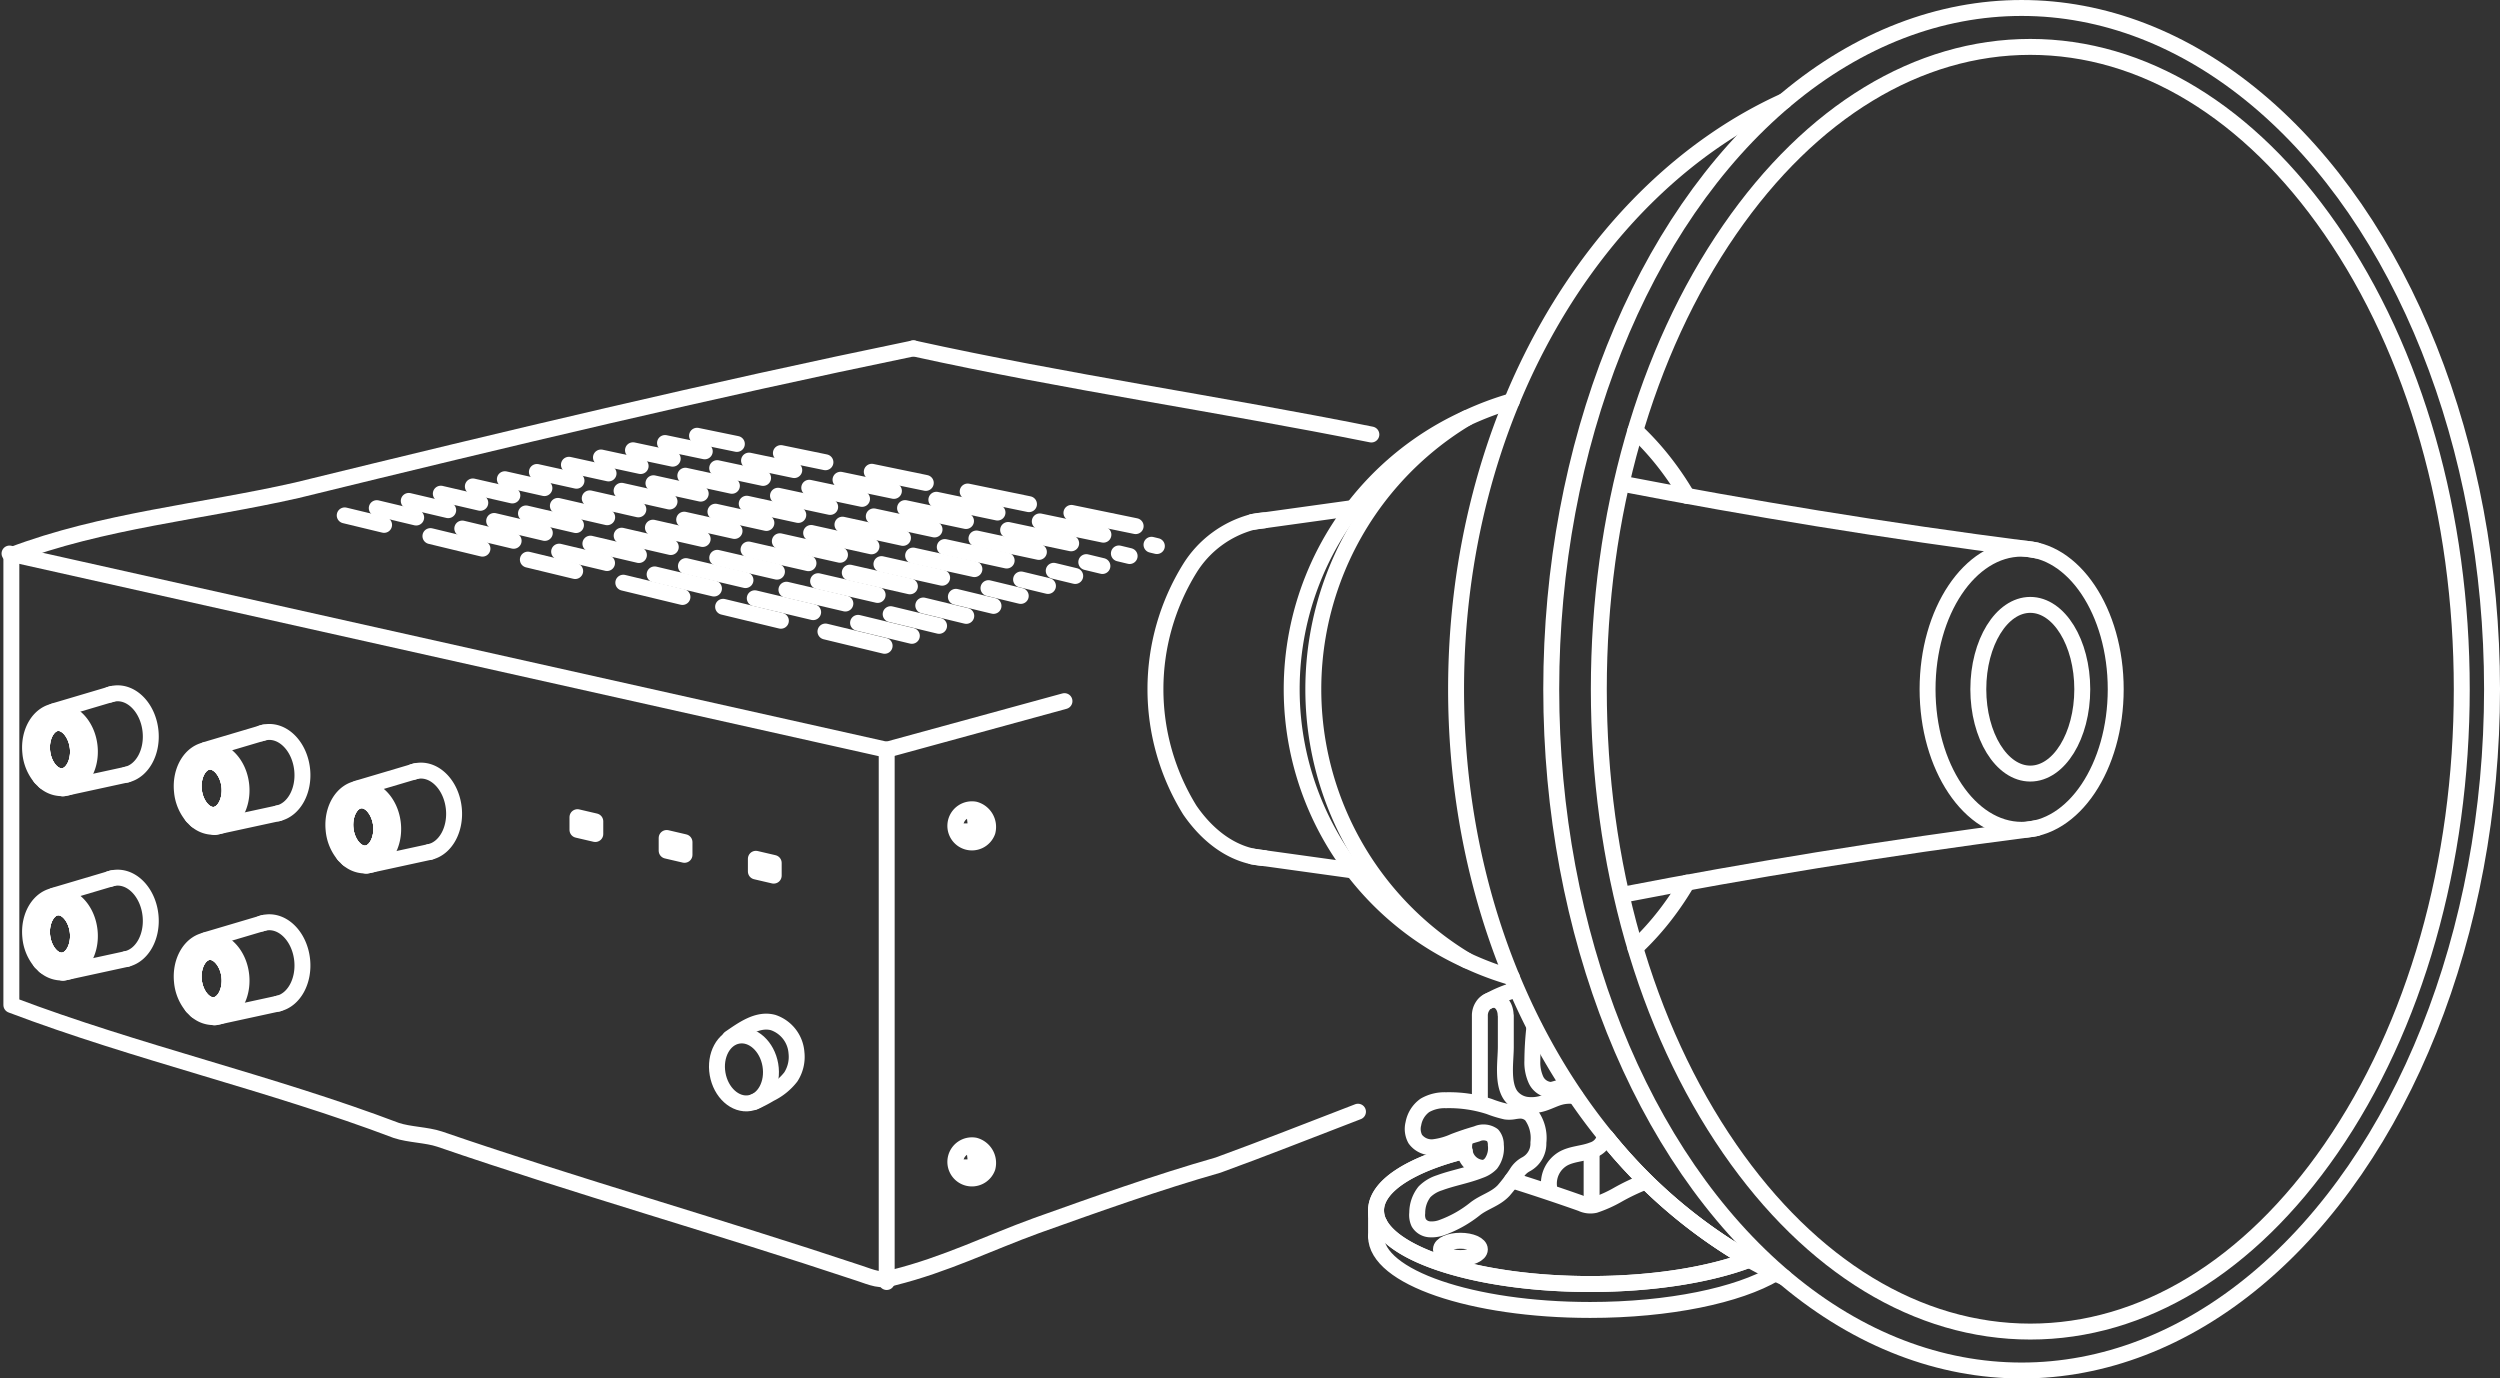 <svg xmlns="http://www.w3.org/2000/svg" width="313.859" height="173.058" viewBox="0 0 313.859 173.058">
  <rect x="0" y="0" width="313.859" height="173.058" fill="#333333" stroke="none"/>
  <g id="prlineicon1" transform="translate(24.544 2.719)">
    <g id="Group_13810" data-name="Group 13810" transform="translate(-23.621 -1.99)">
      <path id="Path_21024" data-name="Path 21024" d="M337.015,261.689a3.006,3.006,0,0,0,.073,2.451,2.426,2.426,0,0,0,2.012,1.327" transform="translate(-153.899 -119.581)" fill="none" stroke="#fff" stroke-linecap="round" stroke-linejoin="round" stroke-width="2"/>
      <path id="Path_21025" data-name="Path 21025" d="M352.812,236.18a39.461,39.461,0,0,0-.252,4.191,5.3,5.3,0,0,0,.453,2.392,2.191,2.191,0,0,0,1.946,1.269,15.238,15.238,0,0,0,1.964-.628" transform="translate(-161.105 -107.925)" fill="none" stroke="#fff" stroke-linecap="round" stroke-linejoin="round" stroke-width="2"/>
      <line id="Line_529" data-name="Line 529" y1="5.397" transform="translate(198.894 143.894)" fill="none" stroke="#fff" stroke-linecap="round" stroke-linejoin="round" stroke-width="2"/>
      <path id="Path_21026" data-name="Path 21026" d="M347.835,271.521q4.382,1.38,8.716,2.91a2.624,2.624,0,0,0,1.7.2,15.708,15.708,0,0,0,2.889-1.3,27.185,27.185,0,0,1,3.411-1.62" transform="translate(-158.946 -124.074)" fill="none" stroke="#fff" stroke-linecap="round" stroke-linejoin="round" stroke-width="2"/>
      <path id="Path_21027" data-name="Path 21027" d="M363.4,261.423a2.231,2.231,0,0,1-1.548,1.689c-1.2.476-2.581.455-3.7,1.093a3.614,3.614,0,0,0-1.756,3.5" transform="translate(-162.846 -119.46)" fill="none" stroke="#fff" stroke-linecap="round" stroke-linejoin="round" stroke-width="2"/>
      <path id="Path_21028" data-name="Path 21028" d="M342.349,228.947a15.818,15.818,0,0,1,3.351-1.414" transform="translate(-156.439 -103.973)" fill="none" stroke="#fff" stroke-linecap="round" stroke-linejoin="round" stroke-width="2"/>
      <path id="Path_21029" data-name="Path 21029" d="M340.425,242.67V231.809a2.115,2.115,0,0,1,.347-1.214,1.681,1.681,0,0,1,1.108-.773c1.125-.189,1.753.863,1.777,1.831l.025.156v3.873c0,1.814-.489,4.595.634,6.155a3,3,0,0,0,1.979,1.146,4.848,4.848,0,0,0,2.31-.268c.666-.231,1.3-.562,1.98-.733a4.438,4.438,0,0,1,1.837-.068" transform="translate(-155.56 -105.009)" fill="none" stroke="#fff" stroke-linecap="round" stroke-linejoin="round" stroke-width="2"/>
      <ellipse id="Ellipse_134" data-name="Ellipse 134" cx="2.444" cy="1.086" rx="2.444" ry="1.086" transform="translate(179.978 155.038)" fill="none" stroke="#fff" stroke-linecap="round" stroke-linejoin="round" stroke-width="2"/>
      <path id="Path_21030" data-name="Path 21030" d="M337.628,254.4a3.362,3.362,0,0,1-1.028.032,14.3,14.3,0,0,1-2.071-.632,16.347,16.347,0,0,0-5.464-.791,4.929,4.929,0,0,0-2.633.648,3.6,3.6,0,0,0-1.443,2.306,2.658,2.658,0,0,0,.241,1.926,2.538,2.538,0,0,0,2.321,1.014,8.728,8.728,0,0,0,2.548-.72q1.407-.537,2.856-.95a2.014,2.014,0,0,1,1.977.165,1.818,1.818,0,0,1,.408,1.226,3.258,3.258,0,0,1-.618,2.344,3.458,3.458,0,0,1-1.355.842c-1.654.658-3.432.948-5.1,1.565a4.588,4.588,0,0,0-1.884,1.135,4.26,4.26,0,0,0-.909,2.638,2.345,2.345,0,0,0,.187,1.241,1.72,1.72,0,0,0,1.316.823,3.709,3.709,0,0,0,1.585-.217,14.612,14.612,0,0,0,4.235-2.392c1.144-.864,2.52-1.191,3.521-2.256a19.739,19.739,0,0,0,1.641-2.178,3.006,3.006,0,0,1,1.2-1.133,2.944,2.944,0,0,0,1.524-2.706,4.878,4.878,0,0,0-.9-3.459l-.029-.028a1.94,1.94,0,0,0-1.49-.522C338.043,254.335,337.835,254.367,337.628,254.4Z" transform="translate(-148.472 -115.611)" fill="none" stroke="#fff" stroke-linecap="round" stroke-linejoin="round" stroke-width="2"/>
      <line id="Line_530" data-name="Line 530" y1="3.258" transform="translate(171.832 151.237)" fill="none" stroke="#fff" stroke-linecap="round" stroke-linejoin="round" stroke-width="2"/>
      <path id="Path_21031" data-name="Path 21031" d="M316.425,284.5c0,5.1,12.034,9.232,26.88,9.232,9.932,0,18.6-1.846,23.253-4.6" transform="translate(-144.593 -130.005)" fill="none" stroke="#fff" stroke-linecap="round" stroke-linejoin="round" stroke-width="2"/>
      <line id="Line_531" data-name="Line 531" y1="0.005" transform="translate(172.25 152.866)" fill="none" stroke="#fff" stroke-linecap="round" stroke-linejoin="round" stroke-width="2"/>
      <path id="Path_21032" data-name="Path 21032" d="M327.53,263.278c-6.728,1.673-11.105,4.4-11.105,7.472a3.48,3.48,0,0,0,.418,1.629v.005c2.248,4.317,13.239,7.6,26.462,7.6,7.929,0,15.053-1.178,19.973-3.052a63.98,63.98,0,0,1-17.953-15.384c-.06,0-.125-.005-.185-.005" transform="translate(-144.593 -119.513)" fill="none" stroke="#fff" stroke-linecap="round" stroke-linejoin="round" stroke-width="2"/>
      <path id="Path_21033" data-name="Path 21033" d="M327.53,263.278c-6.728,1.673-11.105,4.4-11.105,7.472a3.48,3.48,0,0,0,.418,1.629v.005c2.248,4.317,13.239,7.6,26.462,7.6,7.929,0,15.053-1.178,19.973-3.052a63.98,63.98,0,0,1-17.953-15.384c-.06,0-.125-.005-.185-.005" transform="translate(-144.593 -119.513)" fill="none" stroke="#fff" stroke-linecap="round" stroke-linejoin="round" stroke-width="2"/>
      <path id="Path_21034" data-name="Path 21034" d="M300.631,198.441l-11.344-1.575a.12.12,0,0,1-.043-.005l-1.33-.19c-.016,0-.027-.005-.038-.005" transform="translate(-131.547 -89.868)" fill="none" stroke="#fff" stroke-linecap="round" stroke-linejoin="round" stroke-width="2"/>
      <path id="Path_21035" data-name="Path 21035" d="M287.875,117.836c.011,0,.022-.005.038-.005l1.33-.19a.119.119,0,0,1,.043-.005l11.344-1.575" transform="translate(-131.547 -53.035)" fill="none" stroke="#fff" stroke-linecap="round" stroke-linejoin="round" stroke-width="2"/>
      <path id="Path_21036" data-name="Path 21036" d="M425.41,190.1l-1.238.2q-12.818,1.653-26.31,3.828-12.565,2.037-24.437,4.344" transform="translate(-170.64 -86.866)" fill="none" stroke="#fff" stroke-linecap="round" stroke-linejoin="round" stroke-width="2"/>
      <path id="Path_21037" data-name="Path 21037" d="M373.425,110.5q11.868,2.3,24.437,4.344,13.483,2.186,26.31,3.828l1.238.2" transform="translate(-170.64 -50.494)" fill="none" stroke="#fff" stroke-linecap="round" stroke-linejoin="round" stroke-width="2"/>
      <path id="Path_21038" data-name="Path 21038" d="M468.71,149.089c0,5.849-2.921,10.589-6.526,10.589s-6.526-4.741-6.526-10.589,2.922-10.589,6.526-10.589S468.71,143.241,468.71,149.089Z" transform="translate(-208.217 -63.289)" fill="none" stroke="#fff" stroke-linecap="round" stroke-linejoin="round" stroke-width="2"/>
      <ellipse id="Ellipse_135" data-name="Ellipse 135" cx="11.811" cy="17.649" rx="11.811" ry="17.649" transform="translate(241.07 68.152)" fill="none" stroke="#fff" stroke-linecap="round" stroke-linejoin="round" stroke-width="2"/>
      <path id="Path_21039" data-name="Path 21039" d="M376.115,22.02c-24.019,10.893-41.19,39.843-41.19,73.843,0,22.053,7.222,41.977,18.854,56.232a63.98,63.98,0,0,0,17.953,15.384c1.075.608,2.172,1.178,3.28,1.711.364.174.733.348,1.1.516" transform="translate(-153.047 -10.062)" fill="none" stroke="#fff" stroke-linecap="round" stroke-linejoin="round" stroke-width="2"/>
      <path id="Path_21040" data-name="Path 21040" d="M324.566,91.39a38.218,38.218,0,0,0-5.658,2.123,37.36,37.36,0,0,0,0,68.1,38.22,38.22,0,0,0,5.658,2.123" transform="translate(-135.682 -41.761)" fill="none" stroke="#fff" stroke-linecap="round" stroke-linejoin="round" stroke-width="2"/>
      <path id="Path_21041" data-name="Path 21041" d="M321.192,163.4a39.719,39.719,0,0,1,0-68.1" transform="translate(-137.967 -43.548)" fill="none" stroke="#fff" stroke-linecap="round" stroke-linejoin="round" stroke-width="2"/>
      <ellipse id="Ellipse_136" data-name="Ellipse 136" cx="59.056" cy="85.529" rx="59.056" ry="85.529" transform="translate(193.825 0.272)" fill="none" stroke="#fff" stroke-linecap="round" stroke-linejoin="round" stroke-width="2"/>
      <path id="Path_21042" data-name="Path 21042" d="M376.375,210.9a34.889,34.889,0,0,0,3.731-4.105,38.429,38.429,0,0,0,2.759-4.084" transform="translate(-171.988 -92.63)" fill="none" stroke="#fff" stroke-linecap="round" stroke-linejoin="round" stroke-width="2"/>
      <path id="Path_21043" data-name="Path 21043" d="M376.375,98.21a34.894,34.894,0,0,1,3.731,4.105,38.05,38.05,0,0,1,2.764,4.095" transform="translate(-171.988 -44.878)" fill="none" stroke="#fff" stroke-linecap="round" stroke-linejoin="round" stroke-width="2"/>
      <path id="Path_21044" data-name="Path 21044" d="M279.028,118.96a.134.134,0,0,0-.043.005,9.234,9.234,0,0,0-1.331.19c-.016,0-.027.005-.038.005a13.265,13.265,0,0,0-7.869,5.816,28.828,28.828,0,0,0,0,30.367c2.531,3.666,5.805,5.783,9.281,6.011a.092.092,0,0,0,.038.005" transform="translate(-121.288 -54.36)" fill="none" stroke="#fff" stroke-linecap="round" stroke-linejoin="round" stroke-width="2"/>
      <path id="Path_21045" data-name="Path 21045" d="M422.093,170.783c-14.121,0-27.522-8.147-37.736-22.94-10.6-15.346-16.432-35.838-16.432-57.7s5.836-42.356,16.432-57.7C394.571,17.647,407.973,9.5,422.093,9.5s27.522,8.147,37.737,22.941c10.6,15.345,16.432,35.837,16.432,57.7s-5.836,42.355-16.432,57.7C449.616,162.636,436.214,170.783,422.093,170.783Z" transform="translate(-168.126 -4.341)" fill="none" stroke="#fff" stroke-linecap="round" stroke-linejoin="round" stroke-width="2"/>
      <path id="Path_21046" data-name="Path 21046" d="M167.03,236.926c1.542-1.046,3.466-2.509,5.452-1.961a4.326,4.326,0,0,1,2.913,3.789,4.64,4.64,0,0,1-.711,3.034,7.431,7.431,0,0,1-2.62,2.116,16.5,16.5,0,0,1-2.011,1.038" transform="translate(-76.326 -107.315)" fill="none" stroke="#fff" stroke-linecap="round" stroke-linejoin="round" stroke-width="2"/>
      <path id="Path_21047" data-name="Path 21047" d="M170.752,241.73c.4,2.336-.753,4.486-2.581,4.8s-3.637-1.323-4.041-3.659.753-4.487,2.581-4.8S170.349,239.394,170.752,241.73Z" transform="translate(-74.964 -108.771)" fill="none" stroke="#fff" stroke-linecap="round" stroke-linejoin="round" stroke-width="2"/>
      <path id="Path_21048" data-name="Path 21048" d="M173.045,197.2v1.593l2.24.522v-1.593Z" transform="translate(-79.074 -90.113)" fill="none" stroke="#fff" stroke-linecap="round" stroke-linejoin="round" stroke-width="2"/>
      <path id="Path_21049" data-name="Path 21049" d="M152.422,192.389v1.593l2.24.522v-1.593Z" transform="translate(-69.651 -87.914)" fill="none" stroke="#fff" stroke-linecap="round" stroke-linejoin="round" stroke-width="2"/>
      <path id="Path_21050" data-name="Path 21050" d="M131.8,187.577v1.593l2.24.522V188.1Z" transform="translate(-60.227 -85.715)" fill="none" stroke="#fff" stroke-linecap="round" stroke-linejoin="round" stroke-width="2"/>
      <path id="Path_21051" data-name="Path 21051" d="M221.1,268.1a4.139,4.139,0,0,0,2.257-.507" transform="translate(-101.035 -122.28)" fill="none" stroke="#fff" stroke-linecap="round" stroke-linejoin="round" stroke-width="2"/>
      <path id="Path_21052" data-name="Path 21052" d="M223.6,264.875a9.848,9.848,0,0,1,.042,3.2" transform="translate(-102.178 -121.037)" fill="none" stroke="#fff" stroke-linecap="round" stroke-linejoin="round" stroke-width="2"/>
      <path id="Path_21053" data-name="Path 21053" d="M223.164,266.226a2.082,2.082,0,1,1-1.587-2.754A2.263,2.263,0,0,1,223.164,266.226Z" transform="translate(-100.109 -120.382)" fill="none" stroke="#fff" stroke-linecap="round" stroke-linejoin="round" stroke-width="2"/>
      <path id="Path_21054" data-name="Path 21054" d="M221.1,190.424a4.14,4.14,0,0,0,2.257-.507" transform="translate(-101.035 -86.784)" fill="none" stroke="#fff" stroke-linecap="round" stroke-linejoin="round" stroke-width="2"/>
      <path id="Path_21055" data-name="Path 21055" d="M223.6,187.2a9.848,9.848,0,0,1,.042,3.2" transform="translate(-102.178 -85.54)" fill="none" stroke="#fff" stroke-linecap="round" stroke-linejoin="round" stroke-width="2"/>
      <path id="Path_21056" data-name="Path 21056" d="M223.164,188.545a2.082,2.082,0,1,1-1.587-2.754A2.263,2.263,0,0,1,223.164,188.545Z" transform="translate(-100.109 -84.886)" fill="none" stroke="#fff" stroke-linecap="round" stroke-linejoin="round" stroke-width="2"/>
      <path id="Path_21057" data-name="Path 21057" d="M90.987,195.6a.381.381,0,0,1-.06.015l-7.937,1.725" transform="translate(-37.923 -89.382)" fill="none" stroke="#fff" stroke-linecap="round" stroke-linejoin="round" stroke-width="2"/>
      <path id="Path_21058" data-name="Path 21058" d="M88.227,176.951c-.008,0-.015,0-.022.008l-.273.078-7,2.076" transform="translate(-36.981 -80.859)" fill="none" stroke="#fff" stroke-linecap="round" stroke-linejoin="round" stroke-width="2"/>
      <path id="Path_21059" data-name="Path 21059" d="M95.878,187.03a.559.559,0,0,0,.06-.015c1.945-.459,3.259-2.8,2.986-5.465-.295-2.834-2.281-4.947-4.438-4.722a2.84,2.84,0,0,0-.366.06c-.008,0-.015,0-.022.007a2.21,2.21,0,0,0-.265.075s-.008,0-.008,0" transform="translate(-42.874 -80.796)" fill="none" stroke="#fff" stroke-linecap="round" stroke-linejoin="round" stroke-width="2"/>
      <path id="Path_21060" data-name="Path 21060" d="M78.144,187.248c-.191-1.81.679-3.446,1.889-3.573.053,0,.1-.007.149-.007,1.165,0,2.259,1.4,2.438,3.117.187,1.811-.679,3.449-1.893,3.572a.978.978,0,0,1-.149.008C79.413,190.365,78.319,188.969,78.144,187.248Z" transform="translate(-35.697 -83.929)" fill="none" stroke="#fff" stroke-linecap="round" stroke-linejoin="round" stroke-width="2"/>
      <path id="Path_21061" data-name="Path 21061" d="M79.624,190.585a3.249,3.249,0,0,1-2.415-.8l.418-.627a2.562,2.562,0,0,0,1.695.695,2.225,2.225,0,0,0,.224-.011c1.646-.168,2.792-2.139,2.56-4.394-.22-2.121-1.616-3.785-3.181-3.785a2.224,2.224,0,0,0-.224.011c-1.643.172-2.792,2.139-2.557,4.394a5.012,5.012,0,0,0,.974,2.542l-.433.653a5.661,5.661,0,0,1-1.284-3.12c-.276-2.666,1.165-5,3.222-5.212s3.946,1.777,4.222,4.442S81.681,190.373,79.624,190.585Z" transform="translate(-34.44 -82.671)" fill="none" stroke="#fff" stroke-linecap="round" stroke-linejoin="round" stroke-width="2"/>
      <path id="Path_21062" data-name="Path 21062" d="M82.734,186.078c-.22-2.121-1.616-3.786-3.181-3.786a2.2,2.2,0,0,0-.224.011c-1.643.172-2.792,2.139-2.557,4.394a5.012,5.012,0,0,0,.974,2.542l-.433.653a4.1,4.1,0,0,0,.522.523l.418-.627a2.561,2.561,0,0,0,1.695.695,2.216,2.216,0,0,0,.224-.011C81.819,190.3,82.966,188.332,82.734,186.078ZM80.1,189.728a.987.987,0,0,1-.149.008c-1.165,0-2.259-1.4-2.434-3.117-.191-1.81.679-3.446,1.889-3.573.053,0,.1-.008.149-.008,1.165,0,2.258,1.4,2.438,3.117C82.178,187.966,81.312,189.605,80.1,189.728Z" transform="translate(-35.068 -83.3)" fill="none" stroke="#fff" stroke-linecap="round" stroke-linejoin="round" stroke-width="2"/>
      <path id="Path_21063" data-name="Path 21063" d="M80.727,190.357a.985.985,0,0,1-.149.008c-1.165,0-2.259-1.4-2.434-3.117-.191-1.811.679-3.446,1.889-3.573.053,0,.1-.008.149-.008,1.165,0,2.259,1.4,2.438,3.117C82.806,188.595,81.94,190.233,80.727,190.357Z" transform="translate(-35.697 -83.928)" fill="none" stroke="#fff" stroke-linecap="round" stroke-linejoin="round" stroke-width="2"/>
      <path id="Path_21064" data-name="Path 21064" d="M80.727,190.357a.985.985,0,0,1-.149.008c-1.165,0-2.259-1.4-2.434-3.117-.191-1.811.679-3.446,1.889-3.573.053,0,.1-.008.149-.008,1.165,0,2.259,1.4,2.438,3.117C82.806,188.595,81.94,190.233,80.727,190.357Z" transform="translate(-35.697 -83.928)" fill="none" stroke="#fff" stroke-linecap="round" stroke-linejoin="round" stroke-width="2"/>
      <path id="Path_21065" data-name="Path 21065" d="M55.928,230.66a.376.376,0,0,1-.06.015L47.932,232.4" transform="translate(-21.903 -105.402)" fill="none" stroke="#fff" stroke-linecap="round" stroke-linejoin="round" stroke-width="2"/>
      <path id="Path_21066" data-name="Path 21066" d="M53.169,212.01c-.008,0-.015,0-.022.008l-.273.078-7,2.075" transform="translate(-20.961 -96.88)" fill="none" stroke="#fff" stroke-linecap="round" stroke-linejoin="round" stroke-width="2"/>
      <path id="Path_21067" data-name="Path 21067" d="M60.819,222.089a.569.569,0,0,0,.06-.015c1.945-.459,3.259-2.8,2.986-5.465-.295-2.834-2.281-4.947-4.438-4.722a2.836,2.836,0,0,0-.366.06c-.008,0-.015,0-.022.007a2.191,2.191,0,0,0-.265.075s-.008,0-.008,0" transform="translate(-26.854 -96.816)" fill="none" stroke="#fff" stroke-linecap="round" stroke-linejoin="round" stroke-width="2"/>
      <path id="Path_21068" data-name="Path 21068" d="M43.085,222.307c-.191-1.811.679-3.446,1.889-3.573.053,0,.1-.007.149-.007,1.165,0,2.259,1.4,2.438,3.117.187,1.811-.679,3.449-1.893,3.572a.977.977,0,0,1-.149.008C44.354,225.424,43.26,224.028,43.085,222.307Z" transform="translate(-19.676 -99.949)" fill="none" stroke="#fff" stroke-linecap="round" stroke-linejoin="round" stroke-width="2"/>
      <path id="Path_21069" data-name="Path 21069" d="M44.565,225.644a3.248,3.248,0,0,1-2.415-.8l.418-.627a2.562,2.562,0,0,0,1.695.695,2.212,2.212,0,0,0,.224-.011c1.646-.168,2.792-2.139,2.56-4.394-.22-2.121-1.616-3.786-3.181-3.786a2.2,2.2,0,0,0-.224.011c-1.643.172-2.792,2.139-2.557,4.394a5.012,5.012,0,0,0,.974,2.542l-.433.653a5.661,5.661,0,0,1-1.284-3.12c-.276-2.666,1.165-5,3.222-5.212s3.946,1.777,4.222,4.442S46.622,225.432,44.565,225.644Z" transform="translate(-18.419 -98.692)" fill="none" stroke="#fff" stroke-linecap="round" stroke-linejoin="round" stroke-width="2"/>
      <path id="Path_21070" data-name="Path 21070" d="M47.675,221.137c-.22-2.12-1.616-3.786-3.181-3.786a2.188,2.188,0,0,0-.224.011c-1.643.172-2.792,2.139-2.557,4.394a5.012,5.012,0,0,0,.974,2.542l-.433.653a4.1,4.1,0,0,0,.522.523l.418-.627a2.561,2.561,0,0,0,1.695.695,2.2,2.2,0,0,0,.224-.011C46.76,225.362,47.907,223.391,47.675,221.137Zm-2.635,3.651a.985.985,0,0,1-.149.008c-1.165,0-2.259-1.4-2.434-3.117-.191-1.81.679-3.446,1.889-3.573.053,0,.1-.008.149-.008,1.165,0,2.259,1.4,2.438,3.117C47.119,223.025,46.253,224.664,45.039,224.787Z" transform="translate(-19.047 -99.32)" fill="none" stroke="#fff" stroke-linecap="round" stroke-linejoin="round" stroke-width="2"/>
      <path id="Path_21071" data-name="Path 21071" d="M45.668,225.416a.985.985,0,0,1-.149.008c-1.165,0-2.259-1.4-2.434-3.117-.191-1.81.679-3.446,1.889-3.573.053,0,.1-.008.149-.008,1.165,0,2.259,1.4,2.438,3.117C47.747,223.654,46.881,225.292,45.668,225.416Z" transform="translate(-19.676 -99.949)" fill="none" stroke="#fff" stroke-linecap="round" stroke-linejoin="round" stroke-width="2"/>
      <path id="Path_21072" data-name="Path 21072" d="M45.668,225.416a.985.985,0,0,1-.149.008c-1.165,0-2.259-1.4-2.434-3.117-.191-1.81.679-3.446,1.889-3.573.053,0,.1-.008.149-.008,1.165,0,2.259,1.4,2.438,3.117C47.747,223.654,46.881,225.292,45.668,225.416Z" transform="translate(-19.676 -99.949)" fill="none" stroke="#fff" stroke-linecap="round" stroke-linejoin="round" stroke-width="2"/>
      <path id="Path_21073" data-name="Path 21073" d="M20.869,220.349a.383.383,0,0,1-.06.015l-7.937,1.725" transform="translate(-5.882 -100.69)" fill="none" stroke="#fff" stroke-linecap="round" stroke-linejoin="round" stroke-width="2"/>
      <path id="Path_21074" data-name="Path 21074" d="M18.11,201.7c-.008,0-.015,0-.022.008l-.273.078-7,2.076" transform="translate(-4.941 -92.168)" fill="none" stroke="#fff" stroke-linecap="round" stroke-linejoin="round" stroke-width="2"/>
      <path id="Path_21075" data-name="Path 21075" d="M25.761,211.777a.551.551,0,0,0,.059-.015c1.945-.459,3.259-2.8,2.986-5.465-.294-2.834-2.281-4.947-4.438-4.722a2.859,2.859,0,0,0-.366.06c-.008,0-.015,0-.022.007a2.191,2.191,0,0,0-.264.075s-.008,0-.008,0" transform="translate(-10.834 -92.104)" fill="none" stroke="#fff" stroke-linecap="round" stroke-linejoin="round" stroke-width="2"/>
      <path id="Path_21076" data-name="Path 21076" d="M8.026,211.995c-.191-1.81.679-3.446,1.889-3.573.053,0,.1-.007.149-.007,1.165,0,2.259,1.4,2.438,3.117.187,1.81-.679,3.449-1.892,3.572a.985.985,0,0,1-.149.008C9.3,215.112,8.2,213.716,8.026,211.995Z" transform="translate(-3.656 -95.237)" fill="none" stroke="#fff" stroke-linecap="round" stroke-linejoin="round" stroke-width="2"/>
      <path id="Path_21077" data-name="Path 21077" d="M9.506,215.334a3.249,3.249,0,0,1-2.415-.8l.418-.627A2.562,2.562,0,0,0,9.2,214.6a2.2,2.2,0,0,0,.224-.011c1.646-.168,2.792-2.139,2.56-4.394-.22-2.121-1.616-3.786-3.181-3.786a2.209,2.209,0,0,0-.224.011c-1.643.172-2.792,2.139-2.557,4.394A5.012,5.012,0,0,0,7,213.358l-.433.653a5.66,5.66,0,0,1-1.284-3.12c-.276-2.666,1.165-5,3.222-5.212s3.946,1.777,4.222,4.442S11.563,215.121,9.506,215.334Z" transform="translate(-2.399 -93.98)" fill="none" stroke="#fff" stroke-linecap="round" stroke-linejoin="round" stroke-width="2"/>
      <path id="Path_21078" data-name="Path 21078" d="M12.616,210.826C12.4,208.7,11,207.04,9.435,207.04a2.184,2.184,0,0,0-.224.011c-1.643.172-2.792,2.139-2.557,4.394a5.012,5.012,0,0,0,.974,2.542l-.433.653a4.1,4.1,0,0,0,.522.523l.418-.627a2.56,2.56,0,0,0,1.695.694,2.225,2.225,0,0,0,.224-.011C11.7,215.051,12.848,213.08,12.616,210.826ZM9.98,214.476a.982.982,0,0,1-.149.008c-1.165,0-2.259-1.4-2.434-3.117-.191-1.811.679-3.446,1.889-3.573.053,0,.1-.008.149-.008,1.165,0,2.259,1.4,2.438,3.117C12.06,212.714,11.194,214.353,9.98,214.476Z" transform="translate(-3.027 -94.609)" fill="none" stroke="#fff" stroke-linecap="round" stroke-linejoin="round" stroke-width="2"/>
      <path id="Path_21079" data-name="Path 21079" d="M10.609,215.1a.982.982,0,0,1-.149.008c-1.165,0-2.259-1.4-2.434-3.117-.191-1.81.679-3.446,1.889-3.573.053,0,.1-.008.149-.008,1.165,0,2.259,1.4,2.438,3.117C12.688,213.343,11.822,214.981,10.609,215.1Z" transform="translate(-3.656 -95.237)" fill="none" stroke="#fff" stroke-linecap="round" stroke-linejoin="round" stroke-width="2"/>
      <path id="Path_21080" data-name="Path 21080" d="M10.609,215.1a.982.982,0,0,1-.149.008c-1.165,0-2.259-1.4-2.434-3.117-.191-1.81.679-3.446,1.889-3.573.053,0,.1-.008.149-.008,1.165,0,2.259,1.4,2.438,3.117C12.688,213.343,11.822,214.981,10.609,215.1Z" transform="translate(-3.656 -95.237)" fill="none" stroke="#fff" stroke-linecap="round" stroke-linejoin="round" stroke-width="2"/>
      <path id="Path_21081" data-name="Path 21081" d="M55.928,186.665a.378.378,0,0,1-.06.015L47.932,188.4" transform="translate(-21.903 -85.298)" fill="none" stroke="#fff" stroke-linecap="round" stroke-linejoin="round" stroke-width="2"/>
      <path id="Path_21082" data-name="Path 21082" d="M53.169,168.015c-.008,0-.015,0-.022.008l-.273.078-7,2.076" transform="translate(-20.961 -76.776)" fill="none" stroke="#fff" stroke-linecap="round" stroke-linejoin="round" stroke-width="2"/>
      <path id="Path_21083" data-name="Path 21083" d="M60.819,178.093a.551.551,0,0,0,.06-.015c1.945-.459,3.259-2.8,2.986-5.465-.295-2.834-2.281-4.947-4.438-4.722a2.852,2.852,0,0,0-.366.06c-.008,0-.015,0-.022.007a2.211,2.211,0,0,0-.265.075s-.008,0-.008,0" transform="translate(-26.854 -76.712)" fill="none" stroke="#fff" stroke-linecap="round" stroke-linejoin="round" stroke-width="2"/>
      <path id="Path_21084" data-name="Path 21084" d="M43.085,178.311c-.191-1.811.679-3.446,1.889-3.573.053,0,.1-.007.149-.007,1.165,0,2.259,1.4,2.438,3.117.187,1.811-.679,3.449-1.893,3.572a.985.985,0,0,1-.149.008C44.354,181.428,43.26,180.032,43.085,178.311Z" transform="translate(-19.676 -79.845)" fill="none" stroke="#fff" stroke-linecap="round" stroke-linejoin="round" stroke-width="2"/>
      <path id="Path_21085" data-name="Path 21085" d="M44.565,181.65a3.248,3.248,0,0,1-2.415-.8l.418-.627a2.562,2.562,0,0,0,1.695.695,2.207,2.207,0,0,0,.224-.011c1.646-.168,2.792-2.139,2.56-4.394-.22-2.121-1.616-3.786-3.181-3.786a2.218,2.218,0,0,0-.224.011c-1.643.172-2.792,2.139-2.557,4.394a5.012,5.012,0,0,0,.974,2.542l-.433.653a5.66,5.66,0,0,1-1.284-3.12c-.276-2.666,1.165-5,3.222-5.212s3.946,1.777,4.222,4.442S46.622,181.437,44.565,181.65Z" transform="translate(-18.419 -78.588)" fill="none" stroke="#fff" stroke-linecap="round" stroke-linejoin="round" stroke-width="2"/>
      <path id="Path_21086" data-name="Path 21086" d="M47.675,177.142c-.22-2.121-1.616-3.786-3.181-3.786a2.2,2.2,0,0,0-.224.011c-1.643.172-2.792,2.139-2.557,4.394a5.012,5.012,0,0,0,.974,2.542l-.433.653a4.1,4.1,0,0,0,.522.523l.418-.627a2.561,2.561,0,0,0,1.695.695,2.2,2.2,0,0,0,.224-.011C46.76,181.367,47.907,179.4,47.675,177.142Zm-2.635,3.651a.978.978,0,0,1-.149.008c-1.165,0-2.259-1.4-2.434-3.117-.191-1.81.679-3.446,1.889-3.573.053,0,.1-.008.149-.008,1.165,0,2.259,1.4,2.438,3.117C47.119,179.03,46.253,180.669,45.039,180.792Z" transform="translate(-19.047 -79.217)" fill="none" stroke="#fff" stroke-linecap="round" stroke-linejoin="round" stroke-width="2"/>
      <path id="Path_21087" data-name="Path 21087" d="M45.668,181.421a.985.985,0,0,1-.149.008c-1.165,0-2.259-1.4-2.434-3.117-.191-1.811.679-3.446,1.889-3.573.053,0,.1-.008.149-.008,1.165,0,2.259,1.4,2.438,3.117C47.747,179.659,46.881,181.3,45.668,181.421Z" transform="translate(-19.676 -79.845)" fill="none" stroke="#fff" stroke-linecap="round" stroke-linejoin="round" stroke-width="2"/>
      <path id="Path_21088" data-name="Path 21088" d="M45.668,181.421a.985.985,0,0,1-.149.008c-1.165,0-2.259-1.4-2.434-3.117-.191-1.811.679-3.446,1.889-3.573.053,0,.1-.008.149-.008,1.165,0,2.259,1.4,2.438,3.117C47.747,179.659,46.881,181.3,45.668,181.421Z" transform="translate(-19.676 -79.845)" fill="none" stroke="#fff" stroke-linecap="round" stroke-linejoin="round" stroke-width="2"/>
      <path id="Path_21089" data-name="Path 21089" d="M20.869,177.728a.383.383,0,0,1-.06.015l-7.937,1.725" transform="translate(-5.882 -81.214)" fill="none" stroke="#fff" stroke-linecap="round" stroke-linejoin="round" stroke-width="2"/>
      <path id="Path_21090" data-name="Path 21090" d="M18.11,159.078c-.008,0-.015,0-.022.008l-.273.078-7,2.076" transform="translate(-4.941 -72.692)" fill="none" stroke="#fff" stroke-linecap="round" stroke-linejoin="round" stroke-width="2"/>
      <path id="Path_21091" data-name="Path 21091" d="M25.761,169.157a.573.573,0,0,0,.059-.015c1.945-.459,3.259-2.8,2.986-5.465-.294-2.834-2.281-4.947-4.438-4.722a2.856,2.856,0,0,0-.366.06c-.008,0-.015,0-.022.007a2.2,2.2,0,0,0-.264.075s-.008,0-.008,0" transform="translate(-10.834 -72.628)" fill="none" stroke="#fff" stroke-linecap="round" stroke-linejoin="round" stroke-width="2"/>
      <path id="Path_21092" data-name="Path 21092" d="M8.026,169.375c-.191-1.811.679-3.446,1.889-3.573.053,0,.1-.007.149-.007,1.165,0,2.259,1.4,2.438,3.117.187,1.81-.679,3.449-1.892,3.572a.984.984,0,0,1-.149.008C9.3,172.492,8.2,171.1,8.026,169.375Z" transform="translate(-3.656 -75.761)" fill="none" stroke="#fff" stroke-linecap="round" stroke-linejoin="round" stroke-width="2"/>
      <path id="Path_21093" data-name="Path 21093" d="M9.506,172.713a3.248,3.248,0,0,1-2.415-.8l.418-.627a2.562,2.562,0,0,0,1.695.695,2.2,2.2,0,0,0,.224-.011c1.646-.168,2.792-2.139,2.56-4.394-.22-2.121-1.616-3.786-3.181-3.786a2.2,2.2,0,0,0-.224.011c-1.643.172-2.792,2.139-2.557,4.394A5.012,5.012,0,0,0,7,170.738l-.433.653a5.66,5.66,0,0,1-1.284-3.12c-.276-2.666,1.165-5,3.222-5.212s3.946,1.777,4.222,4.442S11.563,172.5,9.506,172.713Z" transform="translate(-2.399 -74.504)" fill="none" stroke="#fff" stroke-linecap="round" stroke-linejoin="round" stroke-width="2"/>
      <path id="Path_21094" data-name="Path 21094" d="M12.616,168.2c-.22-2.121-1.616-3.786-3.181-3.786a2.21,2.21,0,0,0-.224.011c-1.643.172-2.792,2.139-2.557,4.394a5.012,5.012,0,0,0,.974,2.542l-.433.653a4.1,4.1,0,0,0,.522.523l.418-.627a2.561,2.561,0,0,0,1.695.695,2.221,2.221,0,0,0,.224-.011C11.7,172.43,12.848,170.459,12.616,168.2ZM9.98,171.855a.982.982,0,0,1-.149.008c-1.165,0-2.259-1.4-2.434-3.117-.191-1.811.679-3.446,1.889-3.573.053,0,.1-.008.149-.008,1.165,0,2.259,1.4,2.438,3.117C12.06,170.093,11.194,171.732,9.98,171.855Z" transform="translate(-3.027 -75.133)" fill="none" stroke="#fff" stroke-linecap="round" stroke-linejoin="round" stroke-width="2"/>
      <path id="Path_21095" data-name="Path 21095" d="M10.609,172.484a.987.987,0,0,1-.149.008c-1.165,0-2.259-1.4-2.434-3.117-.191-1.811.679-3.446,1.889-3.573.053,0,.1-.008.149-.008,1.165,0,2.259,1.4,2.438,3.117C12.688,170.722,11.822,172.361,10.609,172.484Z" transform="translate(-3.656 -75.761)" fill="none" stroke="#fff" stroke-linecap="round" stroke-linejoin="round" stroke-width="2"/>
      <path id="Path_21096" data-name="Path 21096" d="M10.609,172.484a.987.987,0,0,1-.149.008c-1.165,0-2.259-1.4-2.434-3.117-.191-1.811.679-3.446,1.889-3.573.053,0,.1-.008.149-.008,1.165,0,2.259,1.4,2.438,3.117C12.688,170.722,11.822,172.361,10.609,172.484Z" transform="translate(-3.656 -75.761)" fill="none" stroke="#fff" stroke-linecap="round" stroke-linejoin="round" stroke-width="2"/>
      <line id="Line_532" data-name="Line 532" y1="66.821" transform="translate(110.396 93.4)" fill="none" stroke="#fff" stroke-linecap="round" stroke-linejoin="round" stroke-width="2"/>
      <line id="Line_533" data-name="Line 533" y1="6.108" x2="22.319" transform="translate(110.396 87.293)" fill="none" stroke="#fff" stroke-linecap="round" stroke-linejoin="round" stroke-width="2"/>
      <path id="Path_21097" data-name="Path 21097" d="M.5,126.625l110.124,24.638" transform="translate(-0.228 -57.862)" fill="none" stroke="#fff" stroke-linecap="round" stroke-linejoin="round" stroke-width="2"/>
      <path id="Path_21098" data-name="Path 21098" d="M77.993,117.807,82.936,119" transform="translate(-35.64 -53.833)" fill="none" stroke="#fff" stroke-linecap="round" stroke-linejoin="round" stroke-width="2"/>
      <path id="Path_21099" data-name="Path 21099" d="M85.4,116.134l4.948,1.179" transform="translate(-39.023 -53.068)" fill="none" stroke="#fff" stroke-linecap="round" stroke-linejoin="round" stroke-width="2"/>
      <path id="Path_21100" data-name="Path 21100" d="M92.8,114.461l4.953,1.164" transform="translate(-42.407 -52.304)" fill="none" stroke="#fff" stroke-linecap="round" stroke-linejoin="round" stroke-width="2"/>
      <path id="Path_21101" data-name="Path 21101" d="M100.207,112.788l4.958,1.149" transform="translate(-45.79 -51.539)" fill="none" stroke="#fff" stroke-linecap="round" stroke-linejoin="round" stroke-width="2"/>
      <path id="Path_21102" data-name="Path 21102" d="M107.612,111.115l4.962,1.134" transform="translate(-49.174 -50.775)" fill="none" stroke="#fff" stroke-linecap="round" stroke-linejoin="round" stroke-width="2"/>
      <path id="Path_21103" data-name="Path 21103" d="M115.017,109.442l4.967,1.119" transform="translate(-52.558 -50.01)" fill="none" stroke="#fff" stroke-linecap="round" stroke-linejoin="round" stroke-width="2"/>
      <path id="Path_21104" data-name="Path 21104" d="M122.422,107.769l4.972,1.1" transform="translate(-55.942 -49.246)" fill="none" stroke="#fff" stroke-linecap="round" stroke-linejoin="round" stroke-width="2"/>
      <path id="Path_21105" data-name="Path 21105" d="M129.827,106.1l4.977,1.089" transform="translate(-59.326 -48.481)" fill="none" stroke="#fff" stroke-linecap="round" stroke-linejoin="round" stroke-width="2"/>
      <path id="Path_21106" data-name="Path 21106" d="M137.232,104.423l4.982,1.074" transform="translate(-62.709 -47.717)" fill="none" stroke="#fff" stroke-linecap="round" stroke-linejoin="round" stroke-width="2"/>
      <path id="Path_21107" data-name="Path 21107" d="M144.637,102.75l4.987,1.059" transform="translate(-66.093 -46.952)" fill="none" stroke="#fff" stroke-linecap="round" stroke-linejoin="round" stroke-width="2"/>
      <path id="Path_21108" data-name="Path 21108" d="M152.042,101.077l4.991,1.044" transform="translate(-69.477 -46.188)" fill="none" stroke="#fff" stroke-linecap="round" stroke-linejoin="round" stroke-width="2"/>
      <path id="Path_21109" data-name="Path 21109" d="M159.446,99.4l5,1.029" transform="translate(-72.86 -45.424)" fill="none" stroke="#fff" stroke-linecap="round" stroke-linejoin="round" stroke-width="2"/>
      <path id="Path_21110" data-name="Path 21110" d="M97.806,122.593l6.534,1.579" transform="translate(-44.693 -56.02)" fill="none" stroke="#fff" stroke-linecap="round" stroke-linejoin="round" stroke-width="2"/>
      <path id="Path_21111" data-name="Path 21111" d="M105.172,120.848l6.449,1.54" transform="translate(-48.059 -55.223)" fill="none" stroke="#fff" stroke-linecap="round" stroke-linejoin="round" stroke-width="2"/>
      <path id="Path_21112" data-name="Path 21112" d="M112.538,119.1l6.363,1.5" transform="translate(-51.425 -54.425)" fill="none" stroke="#fff" stroke-linecap="round" stroke-linejoin="round" stroke-width="2"/>
      <path id="Path_21113" data-name="Path 21113" d="M119.9,117.358l6.278,1.462" transform="translate(-54.791 -53.628)" fill="none" stroke="#fff" stroke-linecap="round" stroke-linejoin="round" stroke-width="2"/>
      <path id="Path_21114" data-name="Path 21114" d="M127.27,115.613l6.192,1.423" transform="translate(-58.157 -52.83)" fill="none" stroke="#fff" stroke-linecap="round" stroke-linejoin="round" stroke-width="2"/>
      <line id="Line_534" data-name="Line 534" x2="6.107" y2="1.385" transform="translate(73.113 61.835)" fill="none" stroke="#fff" stroke-linecap="round" stroke-linejoin="round" stroke-width="2"/>
      <path id="Path_21115" data-name="Path 21115" d="M142,112.122l6.021,1.346" transform="translate(-64.889 -51.235)" fill="none" stroke="#fff" stroke-linecap="round" stroke-linejoin="round" stroke-width="2"/>
      <path id="Path_21116" data-name="Path 21116" d="M149.368,110.377l5.935,1.307" transform="translate(-68.255 -50.438)" fill="none" stroke="#fff" stroke-linecap="round" stroke-linejoin="round" stroke-width="2"/>
      <path id="Path_21117" data-name="Path 21117" d="M156.734,108.632l5.85,1.269" transform="translate(-71.621 -49.64)" fill="none" stroke="#fff" stroke-linecap="round" stroke-linejoin="round" stroke-width="2"/>
      <path id="Path_21118" data-name="Path 21118" d="M164.1,106.887l5.764,1.229" transform="translate(-74.987 -48.843)" fill="none" stroke="#fff" stroke-linecap="round" stroke-linejoin="round" stroke-width="2"/>
      <path id="Path_21119" data-name="Path 21119" d="M171.466,105.141l5.679,1.191" transform="translate(-78.353 -48.045)" fill="none" stroke="#fff" stroke-linecap="round" stroke-linejoin="round" stroke-width="2"/>
      <path id="Path_21120" data-name="Path 21120" d="M178.831,103.4l5.593,1.152" transform="translate(-81.718 -47.248)" fill="none" stroke="#fff" stroke-linecap="round" stroke-linejoin="round" stroke-width="2"/>
      <path id="Path_21121" data-name="Path 21121" d="M120.333,128.035l5.941,1.435" transform="translate(-54.987 -58.507)" fill="none" stroke="#fff" stroke-linecap="round" stroke-linejoin="round" stroke-width="2"/>
      <path id="Path_21122" data-name="Path 21122" d="M127.561,126.189l6.017,1.431" transform="translate(-58.29 -57.663)" fill="none" stroke="#fff" stroke-linecap="round" stroke-linejoin="round" stroke-width="2"/>
      <line id="Line_535" data-name="Line 535" x2="6.094" y2="1.428" transform="translate(73.196 67.523)" fill="none" stroke="#fff" stroke-linecap="round" stroke-linejoin="round" stroke-width="2"/>
      <path id="Path_21123" data-name="Path 21123" d="M142.017,122.5l6.17,1.425" transform="translate(-64.896 -55.976)" fill="none" stroke="#fff" stroke-linecap="round" stroke-linejoin="round" stroke-width="2"/>
      <path id="Path_21124" data-name="Path 21124" d="M149.245,120.649l6.247,1.421" transform="translate(-68.199 -55.132)" fill="none" stroke="#fff" stroke-linecap="round" stroke-linejoin="round" stroke-width="2"/>
      <path id="Path_21125" data-name="Path 21125" d="M156.473,118.8l6.323,1.418" transform="translate(-71.502 -54.288)" fill="none" stroke="#fff" stroke-linecap="round" stroke-linejoin="round" stroke-width="2"/>
      <path id="Path_21126" data-name="Path 21126" d="M163.7,116.956l6.4,1.414" transform="translate(-74.805 -53.444)" fill="none" stroke="#fff" stroke-linecap="round" stroke-linejoin="round" stroke-width="2"/>
      <path id="Path_21127" data-name="Path 21127" d="M170.93,115.11l6.476,1.411" transform="translate(-78.108 -52.601)" fill="none" stroke="#fff" stroke-linecap="round" stroke-linejoin="round" stroke-width="2"/>
      <path id="Path_21128" data-name="Path 21128" d="M178.158,113.263l6.553,1.407" transform="translate(-81.411 -51.756)" fill="none" stroke="#fff" stroke-linecap="round" stroke-linejoin="round" stroke-width="2"/>
      <path id="Path_21129" data-name="Path 21129" d="M185.386,111.417l6.629,1.4" transform="translate(-84.714 -50.913)" fill="none" stroke="#fff" stroke-linecap="round" stroke-linejoin="round" stroke-width="2"/>
      <path id="Path_21130" data-name="Path 21130" d="M192.614,109.57l6.706,1.4" transform="translate(-88.017 -50.069)" fill="none" stroke="#fff" stroke-linecap="round" stroke-linejoin="round" stroke-width="2"/>
      <path id="Path_21131" data-name="Path 21131" d="M199.842,107.723l6.782,1.4" transform="translate(-91.319 -49.225)" fill="none" stroke="#fff" stroke-linecap="round" stroke-linejoin="round" stroke-width="2"/>
      <path id="Path_21132" data-name="Path 21132" d="M142.4,133.367l7.427,1.794" transform="translate(-65.072 -60.943)" fill="none" stroke="#fff" stroke-linecap="round" stroke-linejoin="round" stroke-width="2"/>
      <path id="Path_21133" data-name="Path 21133" d="M149.639,131.45l7.452,1.775" transform="translate(-68.379 -60.067)" fill="none" stroke="#fff" stroke-linecap="round" stroke-linejoin="round" stroke-width="2"/>
      <line id="Line_536" data-name="Line 536" x2="7.478" y2="1.756" transform="translate(85.19 70.342)" fill="none" stroke="#fff" stroke-linecap="round" stroke-linejoin="round" stroke-width="2"/>
      <path id="Path_21134" data-name="Path 21134" d="M164.113,127.618l7.5,1.738" transform="translate(-74.993 -58.316)" fill="none" stroke="#fff" stroke-linecap="round" stroke-linejoin="round" stroke-width="2"/>
      <path id="Path_21135" data-name="Path 21135" d="M171.35,125.7l7.528,1.719" transform="translate(-78.3 -57.441)" fill="none" stroke="#fff" stroke-linecap="round" stroke-linejoin="round" stroke-width="2"/>
      <line id="Line_537" data-name="Line 537" x2="7.553" y2="1.7" transform="translate(96.98 67.221)" fill="none" stroke="#fff" stroke-linecap="round" stroke-linejoin="round" stroke-width="2"/>
      <path id="Path_21136" data-name="Path 21136" d="M185.823,121.87l7.578,1.681" transform="translate(-84.913 -55.69)" fill="none" stroke="#fff" stroke-linecap="round" stroke-linejoin="round" stroke-width="2"/>
      <path id="Path_21137" data-name="Path 21137" d="M193.06,119.953l7.6,1.662" transform="translate(-88.22 -54.814)" fill="none" stroke="#fff" stroke-linecap="round" stroke-linejoin="round" stroke-width="2"/>
      <path id="Path_21138" data-name="Path 21138" d="M200.3,118.037l7.629,1.643" transform="translate(-91.527 -53.938)" fill="none" stroke="#fff" stroke-linecap="round" stroke-linejoin="round" stroke-width="2"/>
      <path id="Path_21139" data-name="Path 21139" d="M207.534,116.121l7.654,1.624" transform="translate(-94.834 -53.063)" fill="none" stroke="#fff" stroke-linecap="round" stroke-linejoin="round" stroke-width="2"/>
      <path id="Path_21140" data-name="Path 21140" d="M214.771,114.2l7.679,1.606" transform="translate(-98.141 -52.187)" fill="none" stroke="#fff" stroke-linecap="round" stroke-linejoin="round" stroke-width="2"/>
      <path id="Path_21141" data-name="Path 21141" d="M222.008,112.289l7.7,1.587" transform="translate(-101.448 -51.311)" fill="none" stroke="#fff" stroke-linecap="round" stroke-linejoin="round" stroke-width="2"/>
      <line id="Line_538" data-name="Line 538" x2="7.256" y2="1.753" transform="translate(89.857 75.45)" fill="none" stroke="#fff" stroke-linecap="round" stroke-linejoin="round" stroke-width="2"/>
      <path id="Path_21142" data-name="Path 21142" d="M172.791,136.966l7.329,1.744" transform="translate(-78.958 -62.588)" fill="none" stroke="#fff" stroke-linecap="round" stroke-linejoin="round" stroke-width="2"/>
      <path id="Path_21143" data-name="Path 21143" d="M180.112,134.992l7.4,1.736" transform="translate(-82.304 -61.686)" fill="none" stroke="#fff" stroke-linecap="round" stroke-linejoin="round" stroke-width="2"/>
      <path id="Path_21144" data-name="Path 21144" d="M187.433,133.019l7.476,1.728" transform="translate(-85.649 -60.784)" fill="none" stroke="#fff" stroke-linecap="round" stroke-linejoin="round" stroke-width="2"/>
      <line id="Line_539" data-name="Line 539" x2="7.55" y2="1.719" transform="translate(105.76 71.163)" fill="none" stroke="#fff" stroke-linecap="round" stroke-linejoin="round" stroke-width="2"/>
      <line id="Line_540" data-name="Line 540" x2="7.623" y2="1.711" transform="translate(109.735 70.091)" fill="none" stroke="#fff" stroke-linecap="round" stroke-linejoin="round" stroke-width="2"/>
      <line id="Line_541" data-name="Line 541" x2="7.697" y2="1.702" transform="translate(113.711 69.019)" fill="none" stroke="#fff" stroke-linecap="round" stroke-linejoin="round" stroke-width="2"/>
      <line id="Line_542" data-name="Line 542" x2="7.77" y2="1.694" transform="translate(117.687 67.948)" fill="none" stroke="#fff" stroke-linecap="round" stroke-linejoin="round" stroke-width="2"/>
      <path id="Path_21145" data-name="Path 21145" d="M224.039,123.151l7.843,1.686" transform="translate(-102.377 -56.275)" fill="none" stroke="#fff" stroke-linecap="round" stroke-linejoin="round" stroke-width="2"/>
      <path id="Path_21146" data-name="Path 21146" d="M231.361,121.178l7.916,1.677" transform="translate(-105.722 -55.373)" fill="none" stroke="#fff" stroke-linecap="round" stroke-linejoin="round" stroke-width="2"/>
      <path id="Path_21147" data-name="Path 21147" d="M238.682,119.2l7.99,1.669" transform="translate(-109.068 -54.471)" fill="none" stroke="#fff" stroke-linecap="round" stroke-linejoin="round" stroke-width="2"/>
      <path id="Path_21148" data-name="Path 21148" d="M246,117.23l8.064,1.661" transform="translate(-112.413 -53.569)" fill="none" stroke="#fff" stroke-linecap="round" stroke-linejoin="round" stroke-width="2"/>
      <path id="Path_21149" data-name="Path 21149" d="M189.132,144.655l7.43,1.795" transform="translate(-86.425 -66.101)" fill="none" stroke="#fff" stroke-linecap="round" stroke-linejoin="round" stroke-width="2"/>
      <line id="Line_543" data-name="Line 543" x2="6.754" y2="1.632" transform="translate(106.8 77.465)" fill="none" stroke="#fff" stroke-linecap="round" stroke-linejoin="round" stroke-width="2"/>
      <path id="Path_21150" data-name="Path 21150" d="M204.207,140.644l6.079,1.468" transform="translate(-93.314 -64.268)" fill="none" stroke="#fff" stroke-linecap="round" stroke-linejoin="round" stroke-width="2"/>
      <path id="Path_21151" data-name="Path 21151" d="M211.745,138.639l5.4,1.305" transform="translate(-96.759 -63.352)" fill="none" stroke="#fff" stroke-linecap="round" stroke-linejoin="round" stroke-width="2"/>
      <path id="Path_21152" data-name="Path 21152" d="M219.282,136.633l4.728,1.142" transform="translate(-100.203 -62.436)" fill="none" stroke="#fff" stroke-linecap="round" stroke-linejoin="round" stroke-width="2"/>
      <path id="Path_21153" data-name="Path 21153" d="M226.82,134.627l4.053.979" transform="translate(-103.647 -61.519)" fill="none" stroke="#fff" stroke-linecap="round" stroke-linejoin="round" stroke-width="2"/>
      <path id="Path_21154" data-name="Path 21154" d="M234.357,132.622l3.377.816" transform="translate(-107.091 -60.603)" fill="none" stroke="#fff" stroke-linecap="round" stroke-linejoin="round" stroke-width="2"/>
      <path id="Path_21155" data-name="Path 21155" d="M241.9,130.616l2.7.653" transform="translate(-110.536 -59.686)" fill="none" stroke="#fff" stroke-linecap="round" stroke-linejoin="round" stroke-width="2"/>
      <path id="Path_21156" data-name="Path 21156" d="M249.433,128.611l2.026.489" transform="translate(-113.981 -58.77)" fill="none" stroke="#fff" stroke-linecap="round" stroke-linejoin="round" stroke-width="2"/>
      <path id="Path_21157" data-name="Path 21157" d="M256.97,126.605l1.351.326" transform="translate(-117.425 -57.853)" fill="none" stroke="#fff" stroke-linecap="round" stroke-linejoin="round" stroke-width="2"/>
      <path id="Path_21158" data-name="Path 21158" d="M264.508,124.6l.676.163" transform="translate(-120.869 -56.937)" fill="none" stroke="#fff" stroke-linecap="round" stroke-linejoin="round" stroke-width="2"/>
      <path id="Path_21159" data-name="Path 21159" d="M266.967,90.008c-19.233-3.86-38.239-6.576-57.488-10.816" transform="translate(-95.723 -36.187)" fill="none" stroke="#fff" stroke-linecap="round" stroke-linejoin="round" stroke-width="2"/>
      <path id="Path_21160" data-name="Path 21160" d="M114.179,79.192c-25.824,5.326-50.8,11.3-77.412,17.816-11.947,2.715-24.437,3.8-35.841,8.146V161.63c15.748,5.973,32.582,9.775,48.33,15.748,1.629.543,3.8.543,5.43,1.086,17.377,5.973,34.755,10.861,52.675,16.834,1.629.543,2.715,1.086,4.344.543,6.516-1.629,11.947-4.344,17.92-6.516,7.6-2.715,15.205-5.43,22.808-7.6,5.973-2.172,11.4-4.344,17.554-6.7" transform="translate(-0.423 -36.187)" fill="none" stroke="#fff" stroke-linecap="round" stroke-linejoin="round" stroke-width="2"/>
    </g>
  </g>
</svg>
